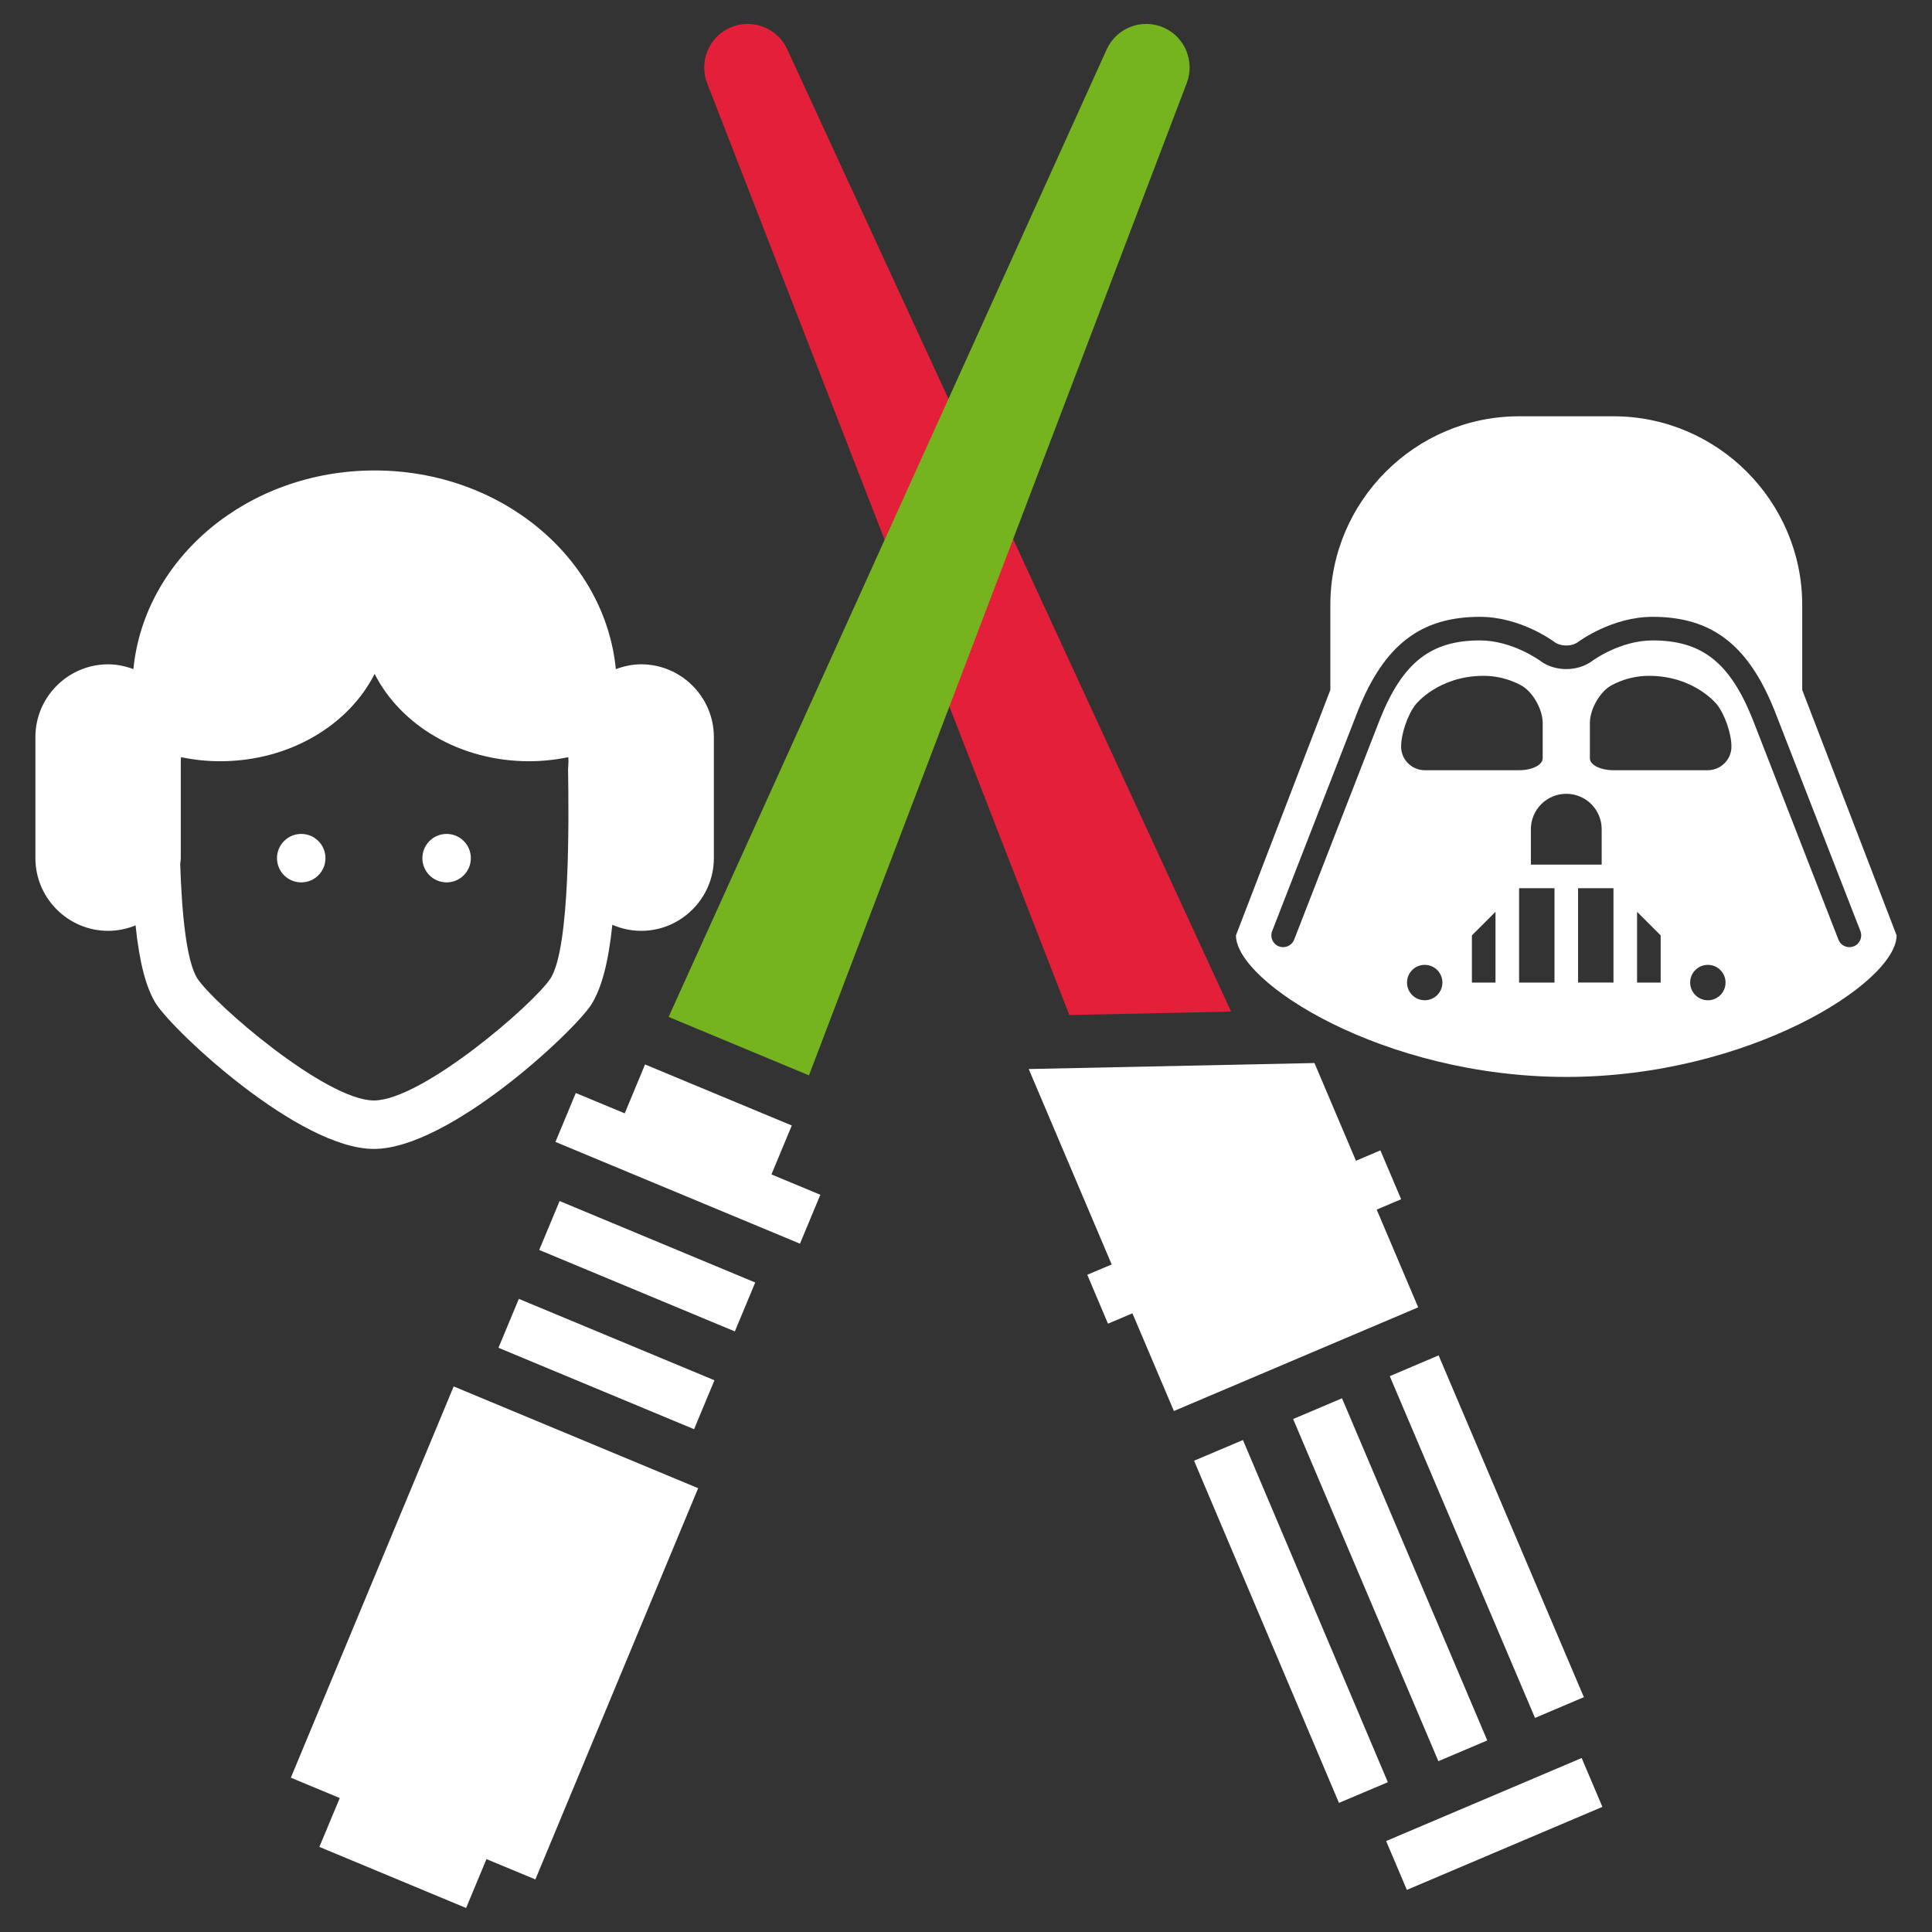 <?xml version="1.0" encoding="UTF-8" standalone="no"?>
<!-- Generator: Adobe Illustrator 13.0.2, SVG Export Plug-In . SVG Version: 6.00 Build 14948)  -->

<svg
   version="1.2"
   id="Ebene_1"
   x="0px"
   y="0px"
   width="400"
   height="400"
   viewBox="0 0 400 400"
   xml:space="preserve"
   sodipodi:docname="thegalactic-dark.svg"
   inkscape:version="1.2.2 (b0a8486541, 2022-12-01)"
   xmlns:inkscape="http://www.inkscape.org/namespaces/inkscape"
   xmlns:sodipodi="http://sodipodi.sourceforge.net/DTD/sodipodi-0.dtd"
   xmlns="http://www.w3.org/2000/svg"
   xmlns:svg="http://www.w3.org/2000/svg"
   xmlns:rdf="http://www.w3.org/1999/02/22-rdf-syntax-ns#"
   xmlns:cc="http://creativecommons.org/ns#"
   xmlns:dc="http://purl.org/dc/elements/1.1/"><rect x="0" y="0" width="400" height="400" fill="#333333" stroke="none"/><defs
   id="defs15" /><sodipodi:namedview
   pagecolor="#000000"
   bordercolor="#666666"
   borderopacity="1"
   objecttolerance="10"
   gridtolerance="10"
   guidetolerance="10"
   inkscape:pageopacity="0"
   inkscape:pageshadow="2"
   inkscape:window-width="2560"
   inkscape:window-height="1403"
   id="namedview13"
   showgrid="false"
   inkscape:zoom="1.5664062"
   inkscape:cx="193.43642"
   inkscape:cy="193.75562"
   inkscape:window-x="0"
   inkscape:window-y="0"
   inkscape:window-maximized="1"
   inkscape:current-layer="Ebene_1"
   inkscape:showpageshadow="2"
   inkscape:pagecheckerboard="0"
   inkscape:deskcolor="#d1d1d1" />





<path
   d="m 151.032,5.784 c 4.522,-2.083 9.876,-0.11 11.945,4.407 l 91.91,199.26 -33.496,0.699 -74.983,-192.92 c -1.705,-4.401 0.283,-9.44 4.624,-11.446"
   id="path3922"
   inkscape:connector-curvature="0"
   style="fill:#e41f3a;stroke-width:7.339" /><polygon
   points="22.762,24.454 15.351,21.278 13.233,23.396 12.704,22.866 11.645,23.925 12.175,24.454 10.057,26.572 15.351,31.865 17.468,29.748 17.998,30.277 19.056,29.217 18.527,28.689 "
   id="polygon3924"
   transform="matrix(-6.805,-2.749,-2.749,6.805,435.105,117.494)"
   style="fill:#ffffff" /><rect
   x="-164.418"
   y="374.898"
   transform="matrix(-0.92,0.391,0.391,0.92,0,0)"
   width="10.994"
   height="76.914"
   id="rect3926"
   style="stroke-width:7.339;fill:#ffffff" /><rect
   x="-142.543"
   y="374.848"
   transform="matrix(-0.921,0.391,0.391,0.921,0,0)"
   width="10.987"
   height="76.914"
   id="rect3928"
   style="stroke-width:7.339;fill:#ffffff" /><rect
   x="109.705"
   y="-451.743"
   transform="matrix(0.921,-0.39,-0.39,-0.921,0,0)"
   width="10.987"
   height="76.921"
   id="rect3930"
   style="stroke-width:7.339;fill:#ffffff" /><rect
   x="115.146"
   y="-473.726"
   transform="matrix(0.921,-0.391,-0.391,-0.921,0,0)"
   width="43.954"
   height="10.979"
   id="rect3932"
   style="stroke-width:7.339;fill:#ffffff" /><path
   style="fill:#75b31f;stroke-width:7.339"
   inkscape:connector-curvature="0"
   d="m 241.027,5.755 c -4.534,-2.045 -9.853,-0.043 -11.901,4.484 l -90.698,200.305 29.063,12.098 78.231,-205.494 c 1.656,-4.398 -0.351,-9.421 -4.696,-11.393"
   id="path2" /><polygon
   points="0,36.639 1.057,37.696 0,38.751 3.17,41.922 4.227,40.866 5.284,41.922 13.736,33.468 8.454,28.185 "
   id="polygon4"
   transform="matrix(6.785,-2.797,2.797,6.785,-42.264,119.455)"
   style="fill:#ffffff" /><rect
   x="-246.38"
   y="-217.955"
   transform="rotate(-157.4)"
   width="43.866"
   height="10.972"
   id="rect6"
   style="stroke-width:7.339;fill:#ffffff" /><rect
   x="-246.42"
   y="-195.986"
   transform="rotate(-157.392)"
   width="43.873"
   height="10.972"
   id="rect8"
   style="stroke-width:7.339;fill:#ffffff" /><polygon
   points="20.078,25.015 16.907,21.845 15.851,22.902 14.794,21.845 13.737,22.902 19.021,28.185 20.078,27.128 19.021,26.072 "
   id="polygon10"
   transform="matrix(6.785,-2.797,2.797,6.785,-42.264,119.455)"
   style="fill:#ffffff" /><path
   inkscape:connector-curvature="0"
   d="m 62.366,172.655 c -2.773,0 -5.017,2.244 -5.017,5.017 0,2.773 2.244,5.017 5.017,5.017 2.773,0 5.017,-2.244 5.017,-5.017 0,-2.773 -2.244,-5.017 -5.017,-5.017"
   id="path4033"
   style="stroke-width:3.344;fill:#ffffff" /><path
   inkscape:connector-curvature="0"
   d="m 92.466,172.655 c -2.773,0 -5.017,2.244 -5.017,5.017 0,2.773 2.244,5.017 5.017,5.017 2.773,0 5.017,-2.244 5.017,-5.017 0,-2.773 -2.244,-5.017 -5.017,-5.017"
   id="path4035"
   style="stroke-width:3.344;fill:#ffffff" /><path
   inkscape:connector-curvature="0"
   d="m 132.747,137.539 c -1.849,0 -3.602,0.385 -5.241,1 -2.264,-23.05 -23.742,-41.134 -49.943,-41.134 -26.201,0 -47.679,18.084 -49.946,41.134 -1.635,-0.615 -3.388,-1 -5.237,-1 -8.278,0 -15.05,6.773 -15.05,15.05 v 25.084 c 0,8.278 6.773,15.05 15.05,15.05 2.01,0 3.926,-0.418 5.686,-1.137 0.813,7.813 2.177,12.89 4.201,16.187 3.873,5.983 29.722,30.1 45.15,30.1 15.431,0 41.291,-24.137 45.037,-29.923 2.1,-3.421 3.502,-8.582 4.324,-16.482 1.836,0.796 3.849,1.254 5.97,1.254 8.278,0 15.05,-6.773 15.05,-15.05 v -25.084 c 0,-8.278 -6.773,-15.05 -15.05,-15.05 m -18.719,64.963 c -3.465,5.358 -26.675,25.338 -36.612,25.338 -9.936,0 -33.147,-19.983 -36.595,-25.314 -2.294,-3.736 -3.191,-13.779 -3.512,-23.675 0.033,-0.391 0.12,-0.769 0.12,-1.177 v -20.067 c 0,-0.284 0.037,-0.558 0.044,-0.843 2.602,0.535 5.308,0.843 8.1,0.843 14.321,0 26.609,-7.445 31.99,-18.087 5.381,10.642 17.672,18.087 31.986,18.087 2.796,0 5.502,-0.308 8.104,-0.843 0.007,0.284 0.044,0.558 0.044,0.843 0,0.555 -0.064,1.094 -0.084,1.645 0.147,10.368 0.455,36.669 -3.585,43.251"
   id="path4037"
   style="stroke-width:3.344;fill:#ffffff" /><path
   inkscape:connector-curvature="0"
   d="m 373.131,142.853 v -17.586 c 0,-21.494 -17.586,-39.08 -39.08,-39.08 h -19.54 c -21.497,0 -39.08,17.586 -39.08,39.08 v 17.586 l -19.54,50.804 c 0,9.77 30.616,29.31 68.39,29.31 37.771,0 68.39,-19.54 68.39,-29.31 z m -78.16,64.238 c -2.026,0 -3.664,-1.638 -3.664,-3.664 0,-2.026 1.638,-3.664 3.664,-3.664 2.026,0 3.664,1.638 3.664,3.664 0,2.026 -1.638,3.664 -3.664,3.664 m -4.885,-52.514 c 0,-2.687 1.355,-6.614 3.012,-8.728 0,0 4.644,-5.927 14.085,-5.927 4.791,0 8.132,2.202 8.132,2.202 2.241,1.475 4.081,4.882 4.081,7.569 v 7.328 c 0,1.345 -2.198,2.443 -4.885,2.443 h -19.54 c -2.687,0 -4.885,-2.198 -4.885,-4.885 m 19.54,48.85 h -4.885 v -9.77 l 4.885,-4.885 z m 12.213,0 h -7.327 v -19.54 h 7.327 z m -4.885,-24.425 v -7.328 c 0,-4.048 3.283,-7.328 7.328,-7.328 4.048,0 7.328,3.279 7.328,7.328 v 7.328 z m 17.098,24.425 H 326.723 v -19.54 h 7.328 z m 9.77,0 h -4.885 v -14.655 l 4.885,4.885 z m 9.77,3.664 c -2.026,0 -3.664,-1.638 -3.664,-3.664 0,-2.026 1.638,-3.664 3.664,-3.664 2.026,0 3.664,1.638 3.664,3.664 0,2.026 -1.638,3.664 -3.664,3.664 m 0,-47.629 h -19.54 c -2.687,0 -4.885,-1.097 -4.885,-2.443 v -7.328 c 0,-2.687 1.834,-6.093 4.081,-7.569 0,0 3.338,-2.202 8.132,-2.202 9.441,0 14.085,5.927 14.085,5.927 1.658,2.114 3.012,6.041 3.012,8.728 0,2.687 -2.198,4.885 -4.885,4.885 m 30.193,36.471 c -0.287,0.111 -0.586,0.166 -0.883,0.166 -0.977,0 -1.902,-0.593 -2.273,-1.557 l -17.765,-45.632 c -4.696,-11.737 -10.503,-16.319 -20.703,-16.319 -6.771,0 -12.447,4.198 -12.506,4.243 -3.012,2.26 -7.731,2.25 -10.747,0 -0.049,-0.046 -5.781,-4.243 -12.502,-4.243 -10.2,0 -16.01,4.582 -20.712,16.339 l -17.755,45.613 c -0.489,1.257 -1.915,1.879 -3.165,1.391 -1.257,-0.485 -1.879,-1.902 -1.387,-3.165 l 17.762,-45.629 c 5.448,-13.626 13.001,-19.433 25.255,-19.433 8.383,0 15.15,5.005 15.433,5.214 1.28,0.964 3.605,0.964 4.882,0 0.287,-0.208 7.057,-5.214 15.437,-5.214 12.255,0 19.804,5.807 25.249,19.413 l 17.772,45.649 c 0.492,1.264 -0.13,2.68 -1.391,3.165"
   id="path4119"
   style="stroke-width:3.257;fill:#ffffff" /></svg>
